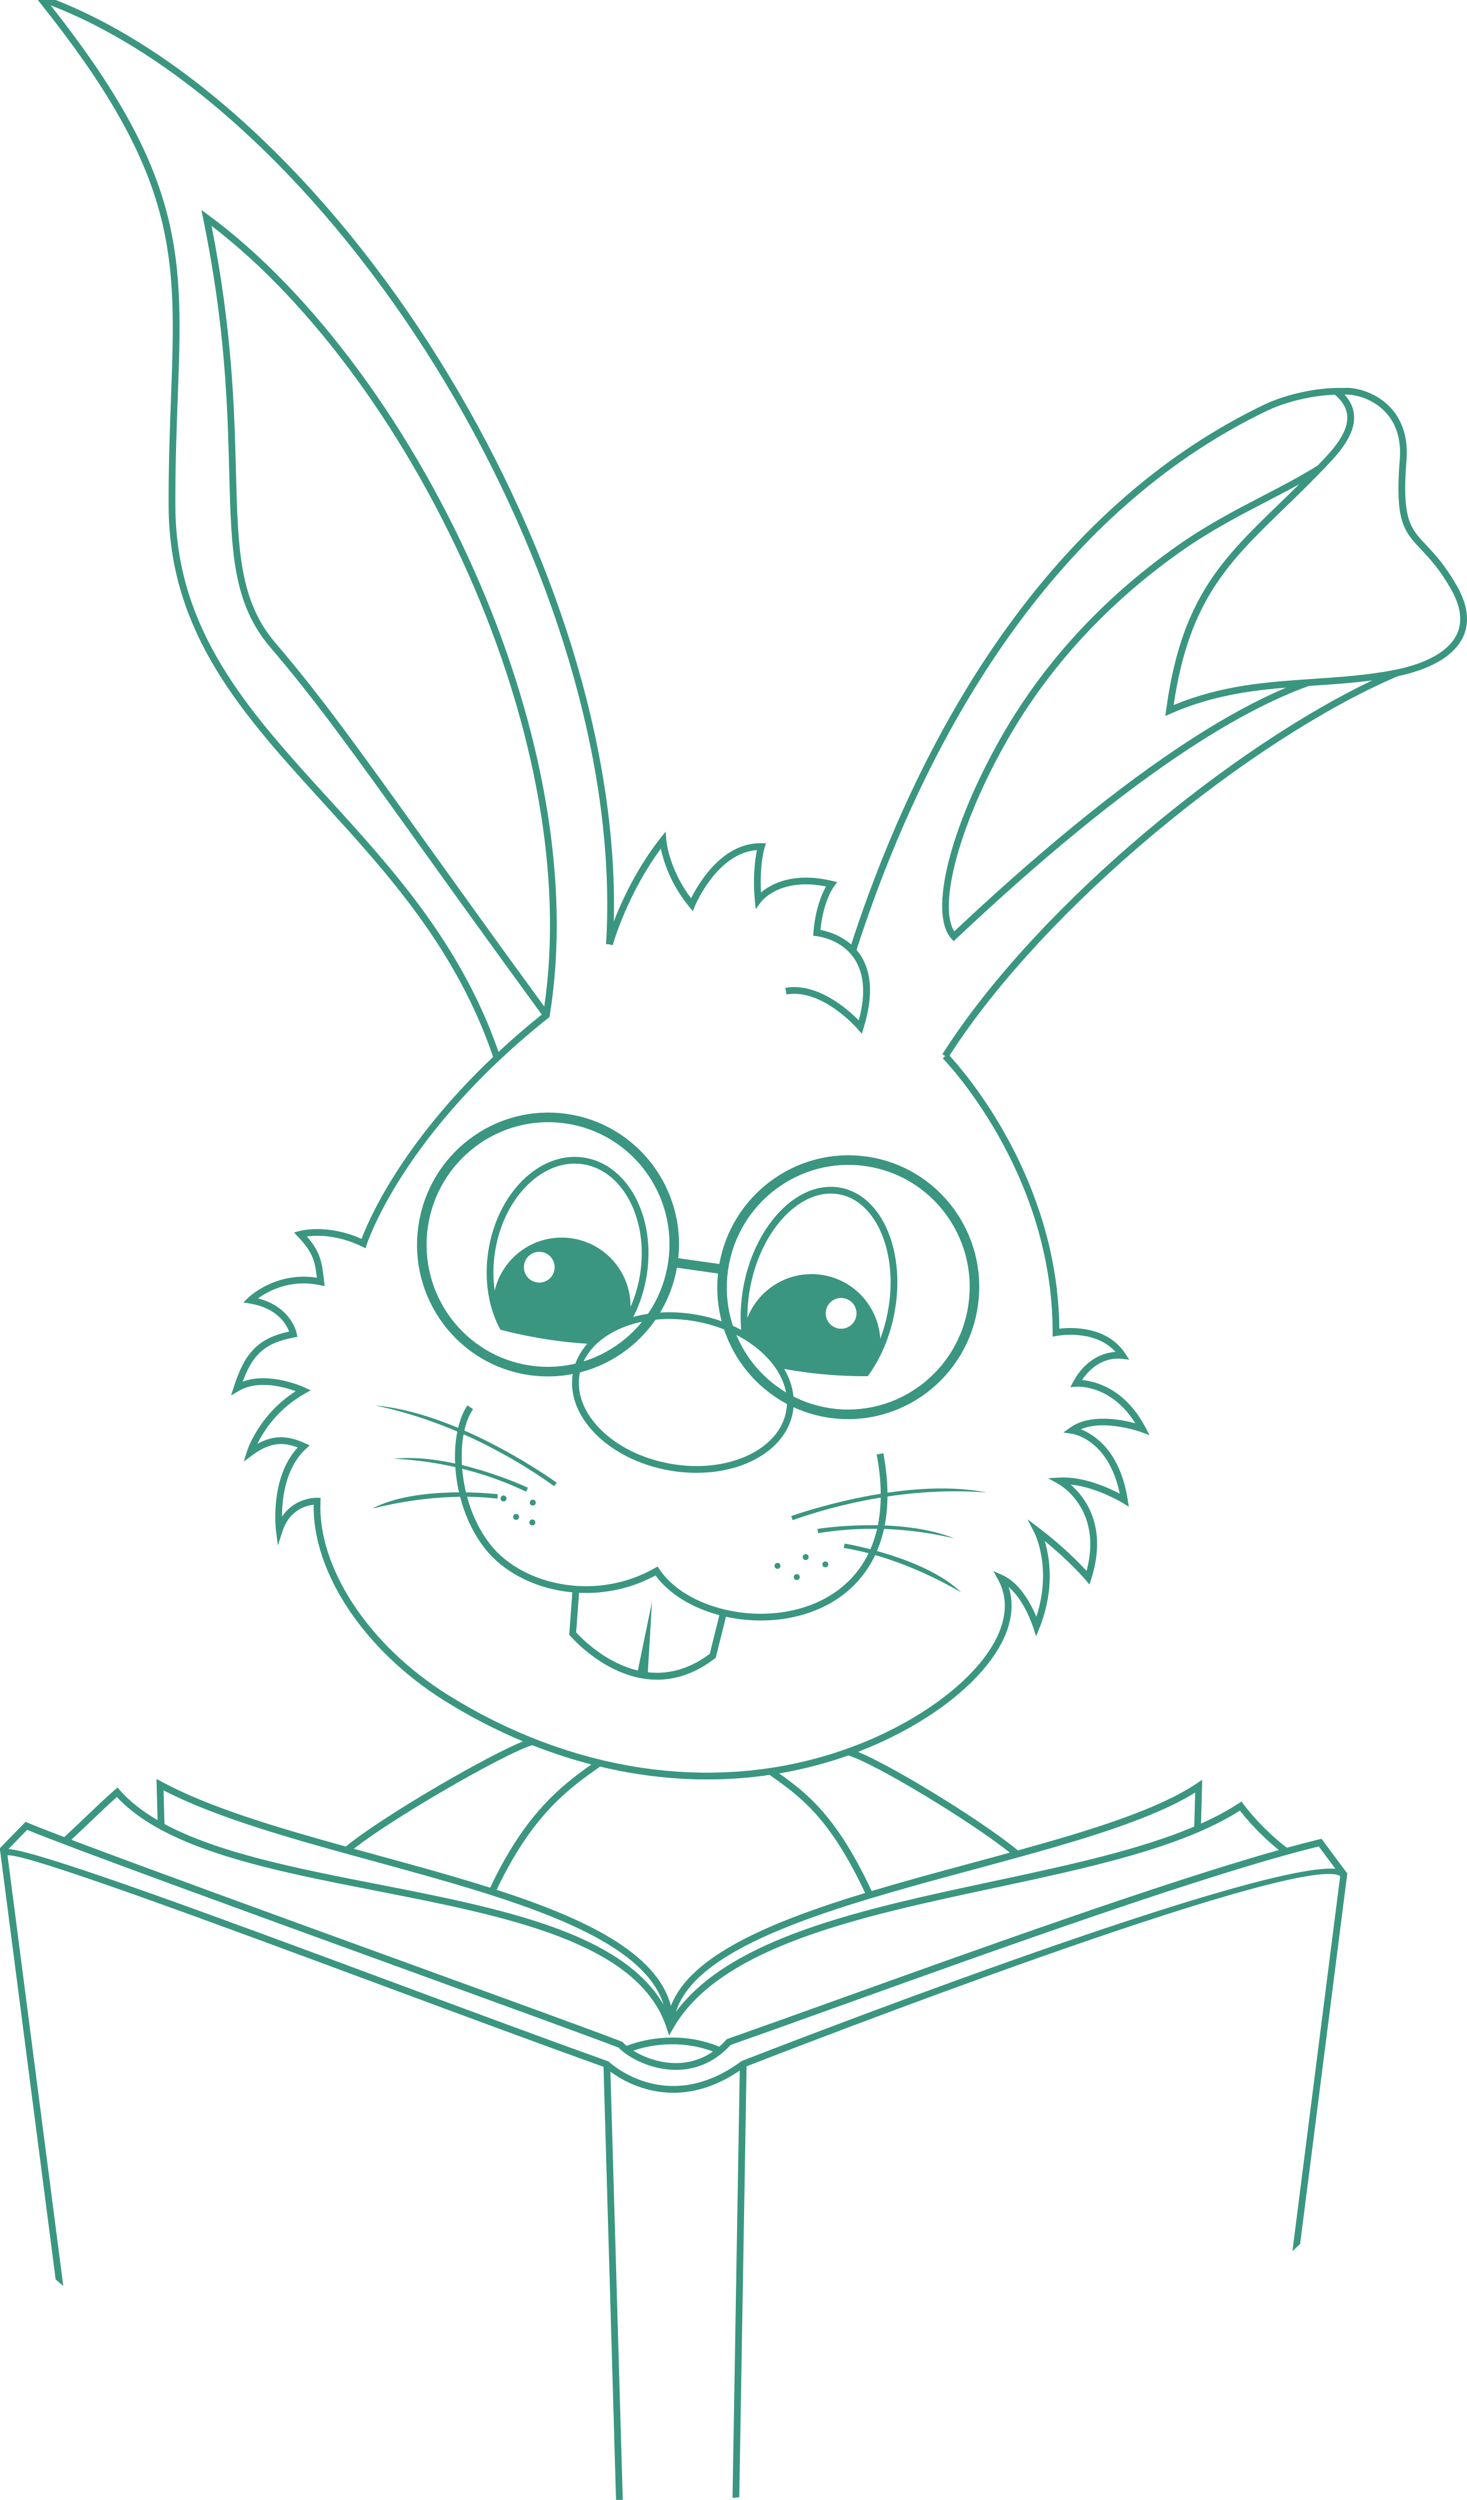 <?xml version="1.0" encoding="utf-8"?>
<!-- Generator: Adobe Illustrator 16.2.0, SVG Export Plug-In . SVG Version: 6.00 Build 0)  -->
<!DOCTYPE svg PUBLIC "-//W3C//DTD SVG 1.1//EN" "http://www.w3.org/Graphics/SVG/1.1/DTD/svg11.dtd">
<svg version="1.1" id="Layer_1" xmlns="http://www.w3.org/2000/svg" xmlns:xlink="http://www.w3.org/1999/xlink" x="0px" y="0px"
	 width="234.616px" height="399.764px" viewBox="0 0 234.616 399.764" enable-background="new 0 0 234.616 399.764"
	 xml:space="preserve">
<path fill="#3A9680" d="M108.476,201.201l6.568,0.934c0.972-5.439,3.953-10.046,8.054-13.149c4.29-3.247,9.807-4.848,15.533-4.034
	c5.727,0.815,10.579,3.89,13.794,8.205c3.215,4.314,4.792,9.867,3.973,15.635c-0.82,5.77-3.886,10.661-8.175,13.909
	c-4.29,3.246-9.809,4.85-15.535,4.032c-5.727-0.813-10.577-3.89-13.792-8.203c-3.073-4.125-4.65-9.38-4.067-14.873l-6.568-0.935
	c-0.972,5.438-3.953,10.047-8.053,13.148c-4.29,3.247-9.807,4.848-15.534,4.033s-10.578-3.891-13.793-8.203
	c-3.215-4.314-4.794-9.867-3.973-15.637c0.82-5.768,3.885-10.661,8.175-13.907c4.29-3.247,9.807-4.848,15.533-4.034
	s10.578,3.89,13.793,8.205C107.483,190.451,109.061,195.707,108.476,201.201L108.476,201.201z M103.189,187.252
	c-2.981-4-7.479-6.853-12.789-7.607c-5.309-0.754-10.425,0.729-14.402,3.74c-3.977,3.009-6.818,7.546-7.58,12.895
	c-0.761,5.349,0.703,10.496,3.684,14.497c2.98,3.999,7.479,6.851,12.789,7.606c5.31,0.755,10.424-0.729,14.403-3.74
	c3.977-3.009,6.818-7.545,7.579-12.895C107.633,196.399,106.17,191.251,103.189,187.252L103.189,187.252z M151.203,194.081
	c-2.979-4-7.479-6.852-12.788-7.607c-5.31-0.755-10.425,0.73-14.402,3.74c-3.977,3.009-6.818,7.546-7.579,12.896
	c-0.761,5.348,0.703,10.496,3.684,14.495c2.981,4.001,7.479,6.853,12.788,7.607c5.31,0.756,10.425-0.729,14.402-3.739
	c3.979-3.009,6.818-7.546,7.579-12.895S154.184,198.08,151.203,194.081L151.203,194.081z"/>
<path fill-rule="evenodd" clip-rule="evenodd" fill="#3A9680" d="M80.595,239.151c0.26,0.039,0.441,0.28,0.404,0.54
	s-0.278,0.441-0.538,0.402c-0.26-0.036-0.441-0.276-0.404-0.537C80.094,239.297,80.334,239.115,80.595,239.151L80.595,239.151z"/>
<path fill-rule="evenodd" clip-rule="evenodd" fill="#3A9680" d="M85.274,239.82c0.26,0.036,0.441,0.276,0.404,0.537
	c-0.038,0.26-0.278,0.441-0.538,0.402c-0.26-0.036-0.441-0.277-0.404-0.537C84.772,239.963,85.014,239.781,85.274,239.82
	L85.274,239.82z"/>
<path fill-rule="evenodd" clip-rule="evenodd" fill="#3A9680" d="M82.61,242.1c0.261,0.036,0.441,0.276,0.404,0.537
	c-0.037,0.26-0.277,0.441-0.538,0.405c-0.26-0.039-0.441-0.28-0.404-0.54S82.351,242.063,82.61,242.1L82.61,242.1z"/>
<path fill-rule="evenodd" clip-rule="evenodd" fill="#3A9680" d="M124.199,249.95c0.25-0.078,0.517,0.062,0.596,0.313
	c0.078,0.251-0.062,0.517-0.313,0.596c-0.251,0.078-0.517-0.062-0.597-0.313C123.808,250.297,123.948,250.028,124.199,249.95
	L124.199,249.95z"/>
<path fill-rule="evenodd" clip-rule="evenodd" fill="#3A9680" d="M128.709,248.543c0.252-0.078,0.518,0.062,0.598,0.313
	c0.078,0.249-0.063,0.518-0.313,0.596s-0.518-0.062-0.596-0.313C128.32,248.89,128.459,248.621,128.709,248.543L128.709,248.543z"/>
<path fill-rule="evenodd" clip-rule="evenodd" fill="#3A9680" d="M127.284,251.745c0.251-0.078,0.517,0.062,0.596,0.313
	c0.078,0.252-0.062,0.518-0.313,0.596s-0.518-0.062-0.596-0.313C126.893,252.09,127.033,251.824,127.284,251.745L127.284,251.745z"
	/>
<path fill-rule="evenodd" clip-rule="evenodd" fill="#3A9680" d="M131.856,249.709c0.252-0.078,0.518,0.063,0.596,0.311
	c0.078,0.252-0.062,0.518-0.312,0.596c-0.251,0.079-0.518-0.062-0.598-0.311C131.466,250.054,131.606,249.788,131.856,249.709
	L131.856,249.709z"/>
<path fill-rule="evenodd" clip-rule="evenodd" fill="#3A9680" d="M85.203,242.988c0.26,0.037,0.441,0.277,0.404,0.537
	c-0.038,0.264-0.278,0.442-0.538,0.406c-0.261-0.037-0.442-0.277-0.405-0.537C84.701,243.134,84.942,242.952,85.203,242.988
	L85.203,242.988z"/>
<path fill="#3A9680" d="M130.739,244.49c0.038-0.005,13.053-2.063,21.911,1.539c-10.502-2.507-18.59-1.349-21.811-0.854
	L130.739,244.49L130.739,244.49z"/>
<path fill="#3A9680" d="M135.099,246.84c0.036,0.009,12.714,2.111,18.614,7.795c-8.785-5.082-15.717-6.598-18.789-7.106
	L135.099,246.84L135.099,246.84z"/>
<path fill="#3A9680" d="M126.54,242.44c0.053-0.017,17.866-6.443,31.331-3.759c-14.423-1.152-27.063,2.979-31.102,4.413
	L126.54,242.44L126.54,242.44z"/>
<path fill="#3A9680" d="M84.429,237.904c-0.034-0.017-11.96-5.622-21.47-4.632c10.784,0.521,18.227,3.888,21.183,5.264
	L84.429,237.904L84.429,237.904z"/>
<path fill="#3A9680" d="M79.586,238.944c-0.036-0.003-12.798-1.516-20.048,2.296c9.853-2.43,16.933-1.954,20.024-1.585
	L79.586,238.944L79.586,238.944z"/>
<path fill="#3A9680" d="M89.033,237.107c-0.044-0.034-15.36-11.171-29.04-12.349c14.173,2.917,25.16,10.407,28.638,12.913
	L89.033,237.107L89.033,237.107z"/>
<path fill="#3A9680" d="M215.032,63.104c1.45,1.587,1.776,3.279,1.369,5.007c-0.45,1.905-1.819,3.821-3.544,5.665
	c-2.698,2.886-5.22,5.327-7.566,7.6c-8.796,8.517-15.146,14.667-17.588,31.369c7.739-3.205,15.063-3.697,22.366-4.187
	c4.257-0.286,8.507-0.571,12.808-1.397c2.431-0.467,4.723-1.2,6.556-2.236c1.449-0.818,2.609-1.824,3.32-3.037
	c0.697-1.187,0.966-2.592,0.65-4.233c-0.199-1.035-0.627-2.163-1.319-3.388c-1.83-3.24-3.466-4.973-4.786-6.368
	c-2.774-2.937-4.224-4.47-3.434-14.414c0.167-2.095-0.136-3.808-0.729-5.192c-0.761-1.776-2.007-3.022-3.352-3.847
	c-1.353-0.828-2.804-1.233-3.971-1.326C215.531,63.096,215.268,63.092,215.032,63.104L215.032,63.104z M85.135,279.079
	c-2.215,0.64-8.258,3.806-14.445,7.423c-5.455,3.186-10.996,6.709-14.105,9.143c1.208,0.332,2.419,0.665,3.631,0.995
	c6.185,1.695,12.387,3.393,18.176,5.233c5.543-11.77,11.312-16.264,16.186-19.712C91.382,281.333,88.229,280.301,85.135,279.079
	L85.135,279.079z M55.304,295.289c3.018-2.483,8.988-6.304,14.84-9.722c5.356-3.13,10.636-5.935,13.495-7.096
	c-4.287-1.79-8.453-3.949-12.446-6.436c-6.599-4.111-11.928-9.341-15.57-14.87c-3.604-5.474-5.559-11.249-5.463-16.543
	c-1.158,0.128-3.848,0.797-4.971,4.223l-0.756,2.305l-0.296-2.405c-0.002-0.025-1.078-8.346,3.479-13.271
	c-1.028-0.397-2.032-0.613-3.074-0.54c-1.282,0.09-2.648,0.624-4.225,1.801l-1.333,0.996l0.493-1.589
	c0.006-0.017,1.773-5.814,7.818-9.673c-1.873-0.685-6.05-1.85-9.121-0.032l-1.226,0.726l0.437-1.354
	c0.867-2.692,1.808-4.665,3.248-6.112c1.348-1.356,3.104-2.227,5.603-2.759c-0.413-1.122-1.835-3.734-6.261-4.483l-1.056-0.18
	l0.771-0.742c0.013-0.013,4.345-4.26,10.988-3.208c-0.147-1.229-0.295-2.191-0.636-3.094c-0.404-1.067-1.095-2.102-2.403-3.48
	l-0.618-0.652l0.866-0.24c0.013-0.004,4.344-1.247,9.938,1.258c1.019-2.738,6.158-14.997,21.039-29.101
	c-5.869-17.262-16.866-29.33-27.209-40.677c-12.799-14.041-24.604-26.994-24.687-47.361c-0.026-6.461,0.184-12.109,0.375-17.25
	C28.192,40.87,28.666,28.134,6.044,0L4.852-1.484l1.793,0.636C30.488,7.6,54.55,31.375,72.013,60.421
	c16.29,27.092,26.851,58.789,26.15,86.924c1.298-3.34,3.69-8.539,7.439-13.293l0.85-1.08l0.115,1.369c0,0.014,0.35,4.553,3.96,9.308
	c1.161-2.343,4.991-8.943,11.251-8.804l0.719,0.016l-0.214,0.684c-0.211,0.678-0.468,2.036-0.574,3.828
	c-0.059,1-0.071,2.131-0.003,3.347c1.518-1.292,5.086-3.354,11.389-1.85l0.8,0.191l-0.494,0.659
	c-0.005,0.007-1.72,2.243-2.187,6.987c0.968,0.181,3.103,0.741,4.915,2.329c6.115-18.752,14.908-37.601,27.047-53.555
	c10.415-13.691,23.296-25.252,39.062-32.797c3.49-1.67,8.645-2.771,12.496-2.64l0,0c0.353-0.035,0.744-0.038,1.163-0.004
	c1.311,0.104,2.938,0.557,4.449,1.483c1.519,0.93,2.924,2.337,3.783,4.346c0.657,1.535,0.995,3.417,0.813,5.699
	c-0.752,9.468,0.584,10.881,3.143,13.589c1.355,1.435,3.036,3.213,4.939,6.58c0.754,1.335,1.222,2.572,1.44,3.713
	c0.369,1.918,0.047,3.572-0.78,4.982c-0.814,1.387-2.113,2.521-3.722,3.43c-1.816,1.027-4.028,1.767-6.372,2.256
	c-11.783,5.006-26.011,14.298-39.203,25.362c-12.962,10.871-24.91,23.445-32.537,35.329c2.295,2.478,17.339,19.623,17.567,43.663
	c1.905-0.221,7.628-0.473,10.551,3.991l0.631,0.964l-1.143-0.131c-1.312-0.149-2.646,0.148-3.849,0.873h0.002
	c-0.96,0.577-1.837,1.424-2.56,2.525c2.032,0.174,6.831,1.276,10.146,7.571l0.65,1.236l-1.313-0.479
	c-0.019-0.006-5.804-2.12-9.679-0.453c2.138,0.825,6.257,3.406,7.5,11.224l0.183,1.152l-0.994-0.607
	c-0.014-0.008-4.127-2.52-8.319-2.937c2.23,1.93,5.981,6.629,3.314,15.056l-0.294,0.929l-0.633-0.739
	c-0.008-0.011-2.462-2.905-6.532-6.217c0.786,2.59,1.636,7.652-0.819,13.858l-0.556,1.403l-0.461-1.438
	c-0.006-0.014-1.33-4.262-3.934-6.475l0.027,0.087c1.209,3.815-0.101,7.988-3.161,11.987c-2.999,3.921-7.694,7.688-13.34,10.776
	c-2.387,1.306-4.942,2.491-7.61,3.516c2.586,1.071,6.931,3.454,11.43,6.175c5.395,3.264,11.037,7.025,14.135,9.591
	c11.741-3.242,22.443-6.559,28.615-10.718l0.87-0.587l-0.029,1.049l-0.166,5.965c2.209-0.989,4.239-2.066,6.045-3.255l0.424-0.28
	l0.304,0.406c3.087,4.092,6.614,6.731,6.968,6.991c1.854-0.512,3.589-0.962,5.184-1.348l0.346-0.084l0.213,0.288l3.781,5.088
	l0.129,0.173l-0.028,0.216l-7.516,59.018c-0.409,0.392-0.82,0.78-1.235,1.167l7.641-59.997
	c-6.629-3.888-89.198,28.197-94.935,30.435l-1.169,68.913c-0.359,0.031-0.719,0.064-1.08,0.093l1.158-68.326
	c-9.973,6.763-18.027,2.134-20.687,0.171l1.98,68.516c-0.36-0.014-0.721-0.025-1.08-0.042l-2.002-69.249
	c-9.5-3.4-21.723-7.938-34.188-12.565C33.881,307.383,4.157,296.347,1.2,296.693l8.921,68.857c-0.409-0.342-0.815-0.683-1.221-1.029
	L0,295.823l-0.034-0.26l0.182-0.185l3.68-3.779l0.258-0.266l0.34,0.143c1.115,0.479,3.136,1.271,5.85,2.303
	c1.563-1.443,2.778-2.607,3.863-3.645c1.479-1.412,2.717-2.599,4.243-3.933l0.406-0.355l0.354,0.406
	c1.61,1.831,3.665,3.42,6.066,4.818l-0.159-5.663l-0.026-0.935l0.821,0.445C33.405,289.005,44.125,292.195,55.304,295.289
	L55.304,295.289z M95.964,282.505c-4.904,3.445-10.838,7.666-16.534,19.7c14.171,4.59,25.648,10.094,27.869,18.561
	c3.065-8.044,15.946-13.453,31.06-18.051c-5.679-12.091-10.395-15.447-15.279-18.879c-6.912,1.016-13.88,0.942-20.73-0.087
	C100.208,283.428,98.078,283.011,95.964,282.505L95.964,282.505z M100.219,327.164c1.443-0.579,7.764-2.755,14.809,0.129
	l0.091-0.078c0.344-0.305,0.688-0.646,1.029-1.026l0.091-0.101l0.134-0.045c5.133-1.807,11.222-3.994,17.911-6.396
	c22.51-8.088,51.769-18.602,70.24-23.801c-1.209-0.968-3.817-3.208-6.227-6.304c-9.4,5.984-24.237,9.153-39.381,12.39
	c-21.608,4.614-43.844,9.363-51.302,22.517l-0.605,1.068l-0.377-1.169c-4.454-13.755-25.591-17.891-46.444-21.972
	c-16.926-3.314-33.669-6.589-41.495-15.008c-1.321,1.169-2.467,2.266-3.81,3.55c-1.001,0.956-2.112,2.019-3.48,3.289
	c11.474,4.34,33.4,12.312,52.731,19.337c16.056,5.837,30.324,11.022,35.3,12.93l0.121,0.045l0.09,0.104
	c0.101,0.111,0.226,0.234,0.375,0.372C100.083,327.05,100.149,327.105,100.219,327.164L100.219,327.164z M114.035,328.067
	c-5.675-2.103-10.742-0.833-12.757-0.143c1.295,0.809,3.089,1.572,5.1,1.866C108.791,330.146,111.511,329.818,114.035,328.067
	L114.035,328.067z M106.128,320.603c-3.453-11.218-24.941-17.103-46.195-22.922c-12.564-3.44-25.046-6.858-33.778-11.378
	l0.151,5.384c8.659,4.651,21.321,7.129,34.089,9.627C79.775,305.105,99.389,308.951,106.128,320.603L106.128,320.603z
	 M139.405,302.401c5.203-1.563,10.647-3.032,16.029-4.486c2.042-0.551,4.074-1.099,6.079-1.649
	c-3.141-2.498-8.379-5.969-13.415-9.018c-5.298-3.205-10.345-5.926-12.438-6.521c-0.677,0.24-1.362,0.47-2.052,0.688
	c-2.977,0.942-5.979,1.667-8.997,2.179C129.314,286.933,133.925,290.686,139.405,302.401L139.405,302.401z M190.989,292.098
	l0.152-5.445c-7.768,4.839-21.381,8.514-35.427,12.309c-21.622,5.837-44.279,11.959-47.611,22.767
	c8.779-11.923,29.966-16.448,50.589-20.854C170.48,298.357,182.08,295.879,190.989,292.098L190.989,292.098z M1.362,295.681
	c5.24,0.422,33.881,11.056,61.349,21.256c12.478,4.634,24.71,9.176,34.521,12.684l0.102,0.036l0.082,0.075
	c0.026,0.025,9.184,8.712,21.132-0.101l0.058-0.042l0.065-0.024c0.246-0.096,81.094-31.73,94.888-30.731l-2.647-3.563
	c-17.452,4.26-51.084,16.342-76.264,25.39c-6.716,2.413-12.837,4.614-17.788,6.354c-0.331,0.36-0.674,0.696-1.025,1.01
	c-3.096,2.746-6.577,3.283-9.614,2.838c-3.016-0.444-5.602-1.873-6.923-3.064c-0.131-0.118-0.252-0.238-0.365-0.358
	c-5.185-1.98-19.299-7.112-35.167-12.88c-24.424-8.877-52.987-19.261-59.421-21.943L1.362,295.681L1.362,295.681z M136.986,151.899
	c1.944,2.268,3.114,6.085,1.128,12.494l-0.288,0.93l-0.636-0.736c-0.018-0.018-5.629-6.571-11.411-5.554l-0.187-1.065
	c5.131-0.903,10.018,3.448,11.75,5.204c3.396-12.511-6.742-13.468-6.77-13.471l-0.521-0.058l0.039-0.52
	c0.295-3.819,1.393-6.258,2.014-7.363c-7.534-1.505-10.404,2.492-10.412,2.504l-0.835,1.13l-0.136-1.401
	c-0.168-1.728-0.172-3.323-0.091-4.684c0.084-1.399,0.257-2.561,0.435-3.369c-6.416,0.44-9.911,8.914-9.922,8.938l-0.347,0.821
	l-0.566-0.688c-3.04-3.688-4.147-7.403-4.539-9.296c-5.463,7.379-7.697,15.423-7.705,15.447l-0.52-0.146l-0.539-0.032
	c1.767-28.809-8.935-61.893-25.84-90.01C54.189,32.869,31.106,9.748,8.099,0.846c21.641,27.392,21.166,40.22,20.322,62.921
	c-0.191,5.138-0.4,10.784-0.374,17.207c0.081,19.948,11.753,32.754,24.408,46.638c10.325,11.328,21.298,23.368,27.274,40.594
	c2.112-1.962,4.409-3.957,6.914-5.962c-8.468-11.602-14.778-20.408-19.943-27.615c-10.392-14.5-16.201-22.606-23.463-31.102
	c-6.037-7.064-6.253-15.429-6.579-28.042c-0.262-10.193-0.598-23.192-4.17-40.539l-0.283-1.373l1.13,0.83
	c16.756,12.305,32.973,34.431,43.543,59.221c9.595,22.502,14.545,47.219,11.036,68.805l-0.033,0.207l-0.163,0.129
	c-23.454,18.642-29.05,36.212-29.066,36.263l-0.194,0.586l-0.555-0.27c-3.981-1.931-7.298-1.823-8.825-1.617
	c1.005,1.157,1.595,2.119,1.975,3.123c0.455,1.201,0.594,2.413,0.785,4.077l0.085,0.747l-0.735-0.156
	c-4.8-1.022-8.373,0.989-9.913,2.111c5.409,1.412,6.176,5.604,6.178,5.618l0.104,0.536l-0.538,0.1
	c-2.585,0.475-4.331,1.277-5.619,2.574c-1.087,1.092-1.872,2.556-2.577,4.484c4.426-1.636,9.889,0.938,9.906,0.944l0.961,0.443
	l-0.923,0.52c-4.382,2.464-6.624,6.024-7.608,8.05c1.169-0.646,2.257-0.968,3.312-1.044c1.486-0.104,2.877,0.288,4.317,0.945
	l0.74,0.339l-0.599,0.548c-3.325,3.065-3.832,8.05-3.826,10.849c2.097-3.163,5.616-3.021,5.627-3.021l0.552,0.015l-0.026,0.551
	c-0.248,5.225,1.652,11.003,5.267,16.493c3.557,5.4,8.773,10.516,15.24,14.546c9.494,5.912,19.974,9.939,30.747,11.559
	c10.188,1.533,20.642,0.915,30.772-2.296c3.922-1.244,7.659-2.85,11.039-4.698c5.512-3.016,10.089-6.682,12.998-10.482
	c2.846-3.723,4.079-7.56,2.986-11.006c-0.169-0.534-0.39-1.055-0.667-1.561l-0.768-1.401l1.462,0.652
	c2.798,1.247,4.589,4.692,5.411,6.645c2.582-7.903-0.332-13.464-0.341-13.48l-1.079-2.103l1.885,1.429
	c3.718,2.822,6.396,5.565,7.566,6.835c2.677-10.015-4.51-13.908-4.53-13.919l-1.618-0.906l1.853-0.104
	c3.734-0.21,7.767,1.613,9.605,2.573c-1.852-8.855-7.679-9.582-7.695-9.585l-1.327-0.193l1.088-0.78
	c3.136-2.251,8.067-1.328,10.419-0.693c-3.948-6.309-9.402-5.854-9.419-5.853l-0.968,0.064l0.459-0.857
	c0.893-1.668,2.079-2.914,3.409-3.714h0.002c1.051-0.632,2.19-0.988,3.345-1.055c-3.353-3.749-9.394-2.564-9.411-2.562l-0.643,0.123
	l0.002-0.654c0.032-25.883-17.517-43.797-17.566-43.85l0.389-0.374l-0.458-0.289c7.678-12.084,19.814-24.887,32.983-35.933
	c11.91-9.988,24.676-18.546,35.764-23.846c-3.125,0.416-6.219,0.623-9.317,0.832l-0.813,0.054
	c-5.595,2.012-11.599,5.176-17.809,9.149c-12.594,8.058-26.021,19.44-38.601,31.292l-0.399,0.376l-0.369-0.406
	c-1.845-2.027-1.903-6.533-0.438-12.347c1.419-5.627,4.261-12.546,8.278-19.649c3.379-5.975,7.427-11.523,12.078-16.611
	c4.71-5.152,10.032-9.83,15.901-14c4.882-3.47,9.694-5.968,14.147-8.277c3.099-1.607,6.02-3.123,8.653-4.808
	c0.429-0.448,0.862-0.904,1.299-1.37c1.606-1.719,2.877-3.478,3.278-5.175c0.379-1.606-0.051-3.19-1.779-4.674l-0.081-0.07
	c-3.506,0.101-7.783,1.1-10.784,2.536c-15.597,7.464-28.349,18.914-38.669,32.479C151.862,114.136,143.073,133.077,136.986,151.899
	L136.986,151.899z M205.708,109.956c-6.031,0.497-12.121,1.371-18.459,4.155l-0.878,0.386l0.129-0.953
	c2.388-17.79,8.922-24.117,18.036-32.942c1.049-1.016,2.133-2.065,3.246-3.166c-1.653,0.917-3.383,1.815-5.17,2.743
	c-4.422,2.292-9.2,4.772-14.018,8.196c-5.813,4.131-11.078,8.758-15.73,13.848c-4.594,5.024-8.594,10.507-11.936,16.417
	c-3.966,7.013-6.77,13.837-8.168,19.378c-1.272,5.048-1.386,8.975-0.146,10.918c12.491-11.738,25.803-22.993,38.324-31.004
	C196.026,114.676,200.983,111.957,205.708,109.956L205.708,109.956z M102.011,267.139l2.262-10.975l-0.666,11.252
	c3.016,0.347,6.406-0.313,9.903-2.942l1.541-6.187c-4.271-1.13-8.007-3.334-10.213-6.352c-3.922,2.131-8.185,2.968-12.229,2.777
	l-0.466,6.323C92.924,261.903,96.76,265.906,102.011,267.139L102.011,267.139z M116.102,258.542l-1.59,6.379l-0.046,0.185
	l-0.151,0.118c-12.17,9.338-23.102-3.611-23.134-3.647l-0.147-0.171l0.016-0.221l0.482-6.544c-0.389-0.037-0.776-0.084-1.159-0.138
	c-5.245-0.749-9.932-3.225-12.757-6.79c-2.663-3.359-4.146-7.594-4.654-11.602c-0.585-4.609,0.121-8.955,1.798-11.373l0.889,0.613
	c-1.534,2.213-2.169,6.269-1.617,10.623c0.487,3.831,1.898,7.873,4.43,11.066c2.655,3.351,7.087,5.681,12.063,6.391
	c4.602,0.657,9.662-0.075,14.206-2.676l0.437-0.249l0.281,0.419c2.618,3.913,7.999,6.458,13.801,7.021
	c3.381,0.327,6.898-0.022,10.088-1.169c3.17-1.142,6.019-3.074,8.086-5.916c2.967-4.074,4.339-10.043,2.784-18.271l1.062-0.198
	c1.616,8.553,0.157,14.804-2.975,19.105c-2.204,3.028-5.23,5.084-8.594,6.292c-3.345,1.206-7.022,1.572-10.554,1.23
	C118.117,258.919,117.097,258.76,116.102,258.542L116.102,258.542z M111.434,210.241c2.603,0.464,5.002,1.306,7.099,2.42
	c-0.083-0.969-0.106-1.97-0.07-2.991c0.05-1.356,0.207-2.747,0.479-4.15c0.952-4.899,3.137-9.09,5.901-11.905
	c2.817-2.871,6.244-4.324,9.609-3.68l0.022,0.005c3.354,0.651,5.979,3.255,7.518,6.944c1.508,3.615,1.973,8.287,1.039,13.166
	l-0.015,0.077c-0.359,1.846-0.893,3.589-1.563,5.194c-0.295,0.706-0.618,1.384-0.965,2.035v0.002l-0.035,0.064
	c-0.232,0.432-0.475,0.85-0.723,1.251c-0.206,0.33-0.423,0.659-0.65,0.982l-0.006,0.008l-0.025,0.036l-0.014,0.02l0,0l-0.013,0.018
	l-0.013,0.02l-0.013,0.017l-0.007,0.01l-0.007,0.01l-0.013,0.017l-0.013,0.019l-0.013,0.018l-0.16,0.224h-0.277
	c-0.716,0.003-1.435-0.005-2.153-0.024c-0.733-0.02-1.454-0.051-2.163-0.091c-1.727-0.099-3.428-0.256-5.097-0.471
	c-1.253-0.16-2.484-0.352-3.688-0.573c1.278,2.167,1.814,4.538,1.396,6.904l-0.001,0.003l-0.001,0.014
	c-0.621,3.474-3.175,6.248-6.804,7.924c-3.564,1.649-8.178,2.237-12.997,1.379H107l-0.006-0.003l-0.001,0.003
	c-4.819-0.861-8.947-3.013-11.725-5.795c-2.825-2.831-4.262-6.318-3.642-9.792v-0.003l0,0l0.001-0.008l0,0v-0.003
	c0.314-1.745,1.117-3.313,2.298-4.654c-1.422-0.088-2.861-0.221-4.31-0.401c-1.816-0.225-3.678-0.53-5.575-0.913
	c-0.665-0.134-1.3-0.271-1.904-0.411c-0.606-0.14-1.233-0.292-1.879-0.459l-0.234-0.059l-0.111-0.211l-0.009-0.019l-0.009-0.017
	l-0.009-0.018l-0.01-0.019l-0.005-0.011l-0.004-0.006l-0.036-0.071l-0.003-0.005l-0.042-0.082l0-0.002
	c-0.15-0.296-0.291-0.597-0.422-0.9c-0.065-0.15-0.13-0.308-0.193-0.467l0-0.003l-0.001-0.003l-0.008-0.02l-0.007-0.018l-0.008-0.02
	c-0.515-1.313-0.89-2.737-1.104-4.236c-0.295-2.062-0.289-4.268,0.067-6.526v-0.001l0.008-0.053
	c0.739-4.619,2.807-8.583,5.551-11.259c2.77-2.7,6.234-4.097,9.74-3.556h0.003l0.053,0.008c3.526,0.564,6.403,2.979,8.202,6.429
	c1.766,3.385,2.495,7.774,1.771,12.372v0.003l-0.008,0.053c-0.23,1.437-0.588,2.81-1.055,4.099
	c-0.318,0.877-0.687,1.718-1.098,2.514c3.029-0.824,6.532-0.996,10.149-0.35l0.004,0.001l0.002,0.002L111.434,210.241
	L111.434,210.241z M121.125,215.655l-0.13-0.104l-0.017-0.014l-0.003-0.003l-0.117-0.092l-0.028-0.022l-0.094-0.073l-0.032-0.023
	l-0.01-0.007l-0.123-0.093l-0.037-0.027l-0.005-0.003l-0.039-0.029l-0.003-0.003l-0.039-0.029h-0.001l-0.042-0.032l0,0l-0.042-0.029
	l-0.002-0.002l-0.04-0.029l-0.003-0.003l-0.041-0.027l-0.002-0.003l-0.04-0.028l-0.004-0.003l-0.037-0.027l-0.008-0.005
	l-0.036-0.024l-0.007-0.006l-0.036-0.024l-0.009-0.007l-0.033-0.023l-0.01-0.007l-0.034-0.023l-0.011-0.009l-0.075-0.051
	l-0.015-0.01l-0.029-0.021l-0.016-0.01l-0.027-0.019l-0.017-0.011l-0.027-0.02l-0.018-0.012l-0.026-0.017l-0.02-0.014l-0.024-0.017
	l-0.045-0.028l-0.022-0.016l-0.021-0.016l-0.023-0.014l-0.021-0.014l-0.025-0.017l-0.02-0.013l-0.044-0.029l-0.028-0.017
	l-0.017-0.012l-0.029-0.02l-0.016-0.009l-0.125-0.078l-0.011-0.008l-0.035-0.022l-0.01-0.006l-0.084-0.052l-0.008-0.004
	l-0.039-0.025l-0.008-0.003l-0.04-0.025l-0.048-0.029l-0.131-0.079c-2.183-1.294-4.772-2.271-7.623-2.78l-0.003-0.003h-0.003v0.001
	c-3.938-0.701-7.72-0.396-10.844,0.688l-0.077,0.027l-0.052,0.019l-0.121,0.043c-0.323,0.117-0.639,0.243-0.947,0.378l-0.011,0.006
	l-0.073,0.03l-0.008,0.004l-0.034,0.016l-0.007,0.003l-0.034,0.016l-0.006,0.002l-0.035,0.016l-0.005,0.003l-0.037,0.017
	l-0.002,0.002l-0.038,0.018h-0.002l-0.079,0.037h-0.001l-0.079,0.039h-0.003l-0.037,0.017l-0.003,0.003l-0.036,0.017l-0.005,0.003
	l-0.034,0.017l-0.006,0.003c-0.325,0.156-0.639,0.324-0.942,0.5c-0.587,0.342-1.134,0.717-1.635,1.122l-0.016,0.013l-0.016,0.014
	l-0.015,0.013l-0.017,0.014l-0.014,0.012l-0.019,0.014l-0.031,0.026l-0.012,0.01l-0.091,0.077l-0.022,0.019l-0.097,0.086
	l-0.026,0.021l-0.004,0.004l-0.026,0.022l-0.003,0.003l-0.027,0.025l-0.002,0.003l-0.027,0.023l-0.002,0.001l-0.029,0.025v0.003
	l-0.066,0.059c-1.464,1.356-2.452,3.017-2.788,4.9l-0.002,0.01v0.003l0,0c-0.549,3.102,0.769,6.249,3.344,8.828
	c2.626,2.632,6.55,4.67,11.15,5.492v0.003h0.003l0.001-0.003c4.598,0.822,8.983,0.267,12.356-1.292
	c3.312-1.532,5.637-4.03,6.19-7.134l0,0c0.468-2.621-0.396-5.275-2.229-7.593l-0.004-0.005l-0.094-0.119l-0.005-0.003
	c-0.068-0.087-0.14-0.171-0.211-0.255l-0.004-0.005l-0.1-0.115l-0.006-0.007l-0.02-0.022l-0.075-0.087l-0.016-0.015l-0.011-0.015
	l-0.025-0.027l-0.026-0.028l-0.025-0.029l-0.001-0.001l-0.052-0.057l-0.025-0.027l-0.026-0.028l-0.027-0.029l-0.007-0.007
	l-0.02-0.022l-0.026-0.028l-0.026-0.027l-0.026-0.028l-0.055-0.056l-0.026-0.028l-0.028-0.028l-0.055-0.056l-0.028-0.028
	l-0.026-0.029l-0.084-0.082l-0.027-0.028l-0.113-0.111l-0.028-0.026c-0.114-0.111-0.232-0.22-0.35-0.328l-0.004-0.004l-0.003-0.001
	l-0.002-0.002l-0.002-0.003l-0.003-0.002l-0.002-0.002l-0.003-0.001l-0.002-0.003l-0.002-0.003l-0.003-0.001l-0.003-0.002
	l-0.001-0.003l-0.003-0.003l-0.003-0.001l-0.001-0.001l-0.003-0.003l-0.003-0.003l-0.009-0.009l-0.002-0.001l-0.101-0.091
	c-0.079-0.069-0.158-0.138-0.238-0.206l-0.01-0.008c-0.092-0.079-0.186-0.157-0.281-0.234l-0.01-0.008L121.125,215.655
	L121.125,215.655z M120.746,215.356l-0.01-0.009L120.746,215.356L120.746,215.356z M120.577,215.228l-0.006-0.003L120.577,215.228
	L120.577,215.228z M119.525,210.77c0.78-2.014,2.121-3.709,3.807-4.93c2.28-1.651,5.193-2.435,8.196-1.953
	c3.003,0.48,5.527,2.131,7.179,4.413c1.204,1.664,1.947,3.662,2.074,5.787c0.492-1.31,0.891-2.703,1.175-4.163l0.014-0.077
	c0.894-4.667,0.456-9.118-0.975-12.549c-1.399-3.357-3.75-5.72-6.722-6.297l-0.022-0.004c-2.988-0.572-6.071,0.759-8.639,3.375
	c-2.622,2.67-4.698,6.665-5.608,11.352c-0.265,1.356-0.416,2.69-0.462,3.985C119.528,210.064,119.522,210.42,119.525,210.77
	L119.525,210.77z M136.511,208.58c-0.367-0.51-0.93-0.879-1.597-0.986l-0.007-0.002c-0.67-0.105-1.322,0.067-1.832,0.438
	c-0.509,0.367-0.878,0.93-0.986,1.596l-0.001,0.008c-0.107,0.67,0.067,1.321,0.438,1.832c0.371,0.512,0.935,0.881,1.604,0.987
	c0.67,0.107,1.322-0.067,1.832-0.438c0.511-0.369,0.881-0.933,0.987-1.604C137.057,209.741,136.882,209.09,136.511,208.58
	L136.511,208.58z M95.698,214.638l-0.005,0.005L95.698,214.638L95.698,214.638z M79.117,206.391
	c0.623-2.656,2.179-4.886,4.257-6.391c2.268-1.642,5.158-2.424,8.142-1.962h0.002l0.043,0.007v-0.001h0v0.001l0.009,0
	c3.003,0.481,5.526,2.132,7.179,4.414c1.345,1.857,2.114,4.134,2.093,6.538c0.185-0.418,0.357-0.85,0.517-1.288
	c0.443-1.224,0.782-2.525,1.001-3.888l0.002-0.014c0.701-4.384,0.019-8.557-1.651-11.758c-1.644-3.151-4.245-5.354-7.413-5.861
	l-0.002,0c-3.169-0.508-6.329,0.774-8.875,3.256c-2.584,2.519-4.533,6.266-5.236,10.642l-0.002,0.012
	c-0.346,2.167-0.354,4.284-0.07,6.258L79.117,206.391L79.117,206.391z M88.236,201.201c-0.368-0.507-0.927-0.876-1.591-0.985
	l-0.013-0.002c-0.671-0.107-1.322,0.067-1.832,0.437c-0.509,0.369-0.878,0.932-0.987,1.598l0,0.007
	c-0.107,0.67,0.068,1.321,0.438,1.832c0.369,0.51,0.934,0.881,1.604,0.988c0.67,0.106,1.321-0.068,1.832-0.439
	c0.509-0.367,0.879-0.93,0.987-1.597l0-0.006C88.781,202.362,88.605,201.712,88.236,201.201L88.236,201.201z M87.046,160.967
	c3.076-21.064-1.831-45.036-11.162-66.92C65.625,69.985,50.028,48.468,33.827,36.121c3.327,16.741,3.653,29.375,3.911,39.338
	c0.319,12.379,0.531,20.591,6.32,27.365c7.31,8.552,13.123,16.664,23.522,31.174C72.771,141.242,79.093,150.063,87.046,160.967
	L87.046,160.967z"/>
</svg>
